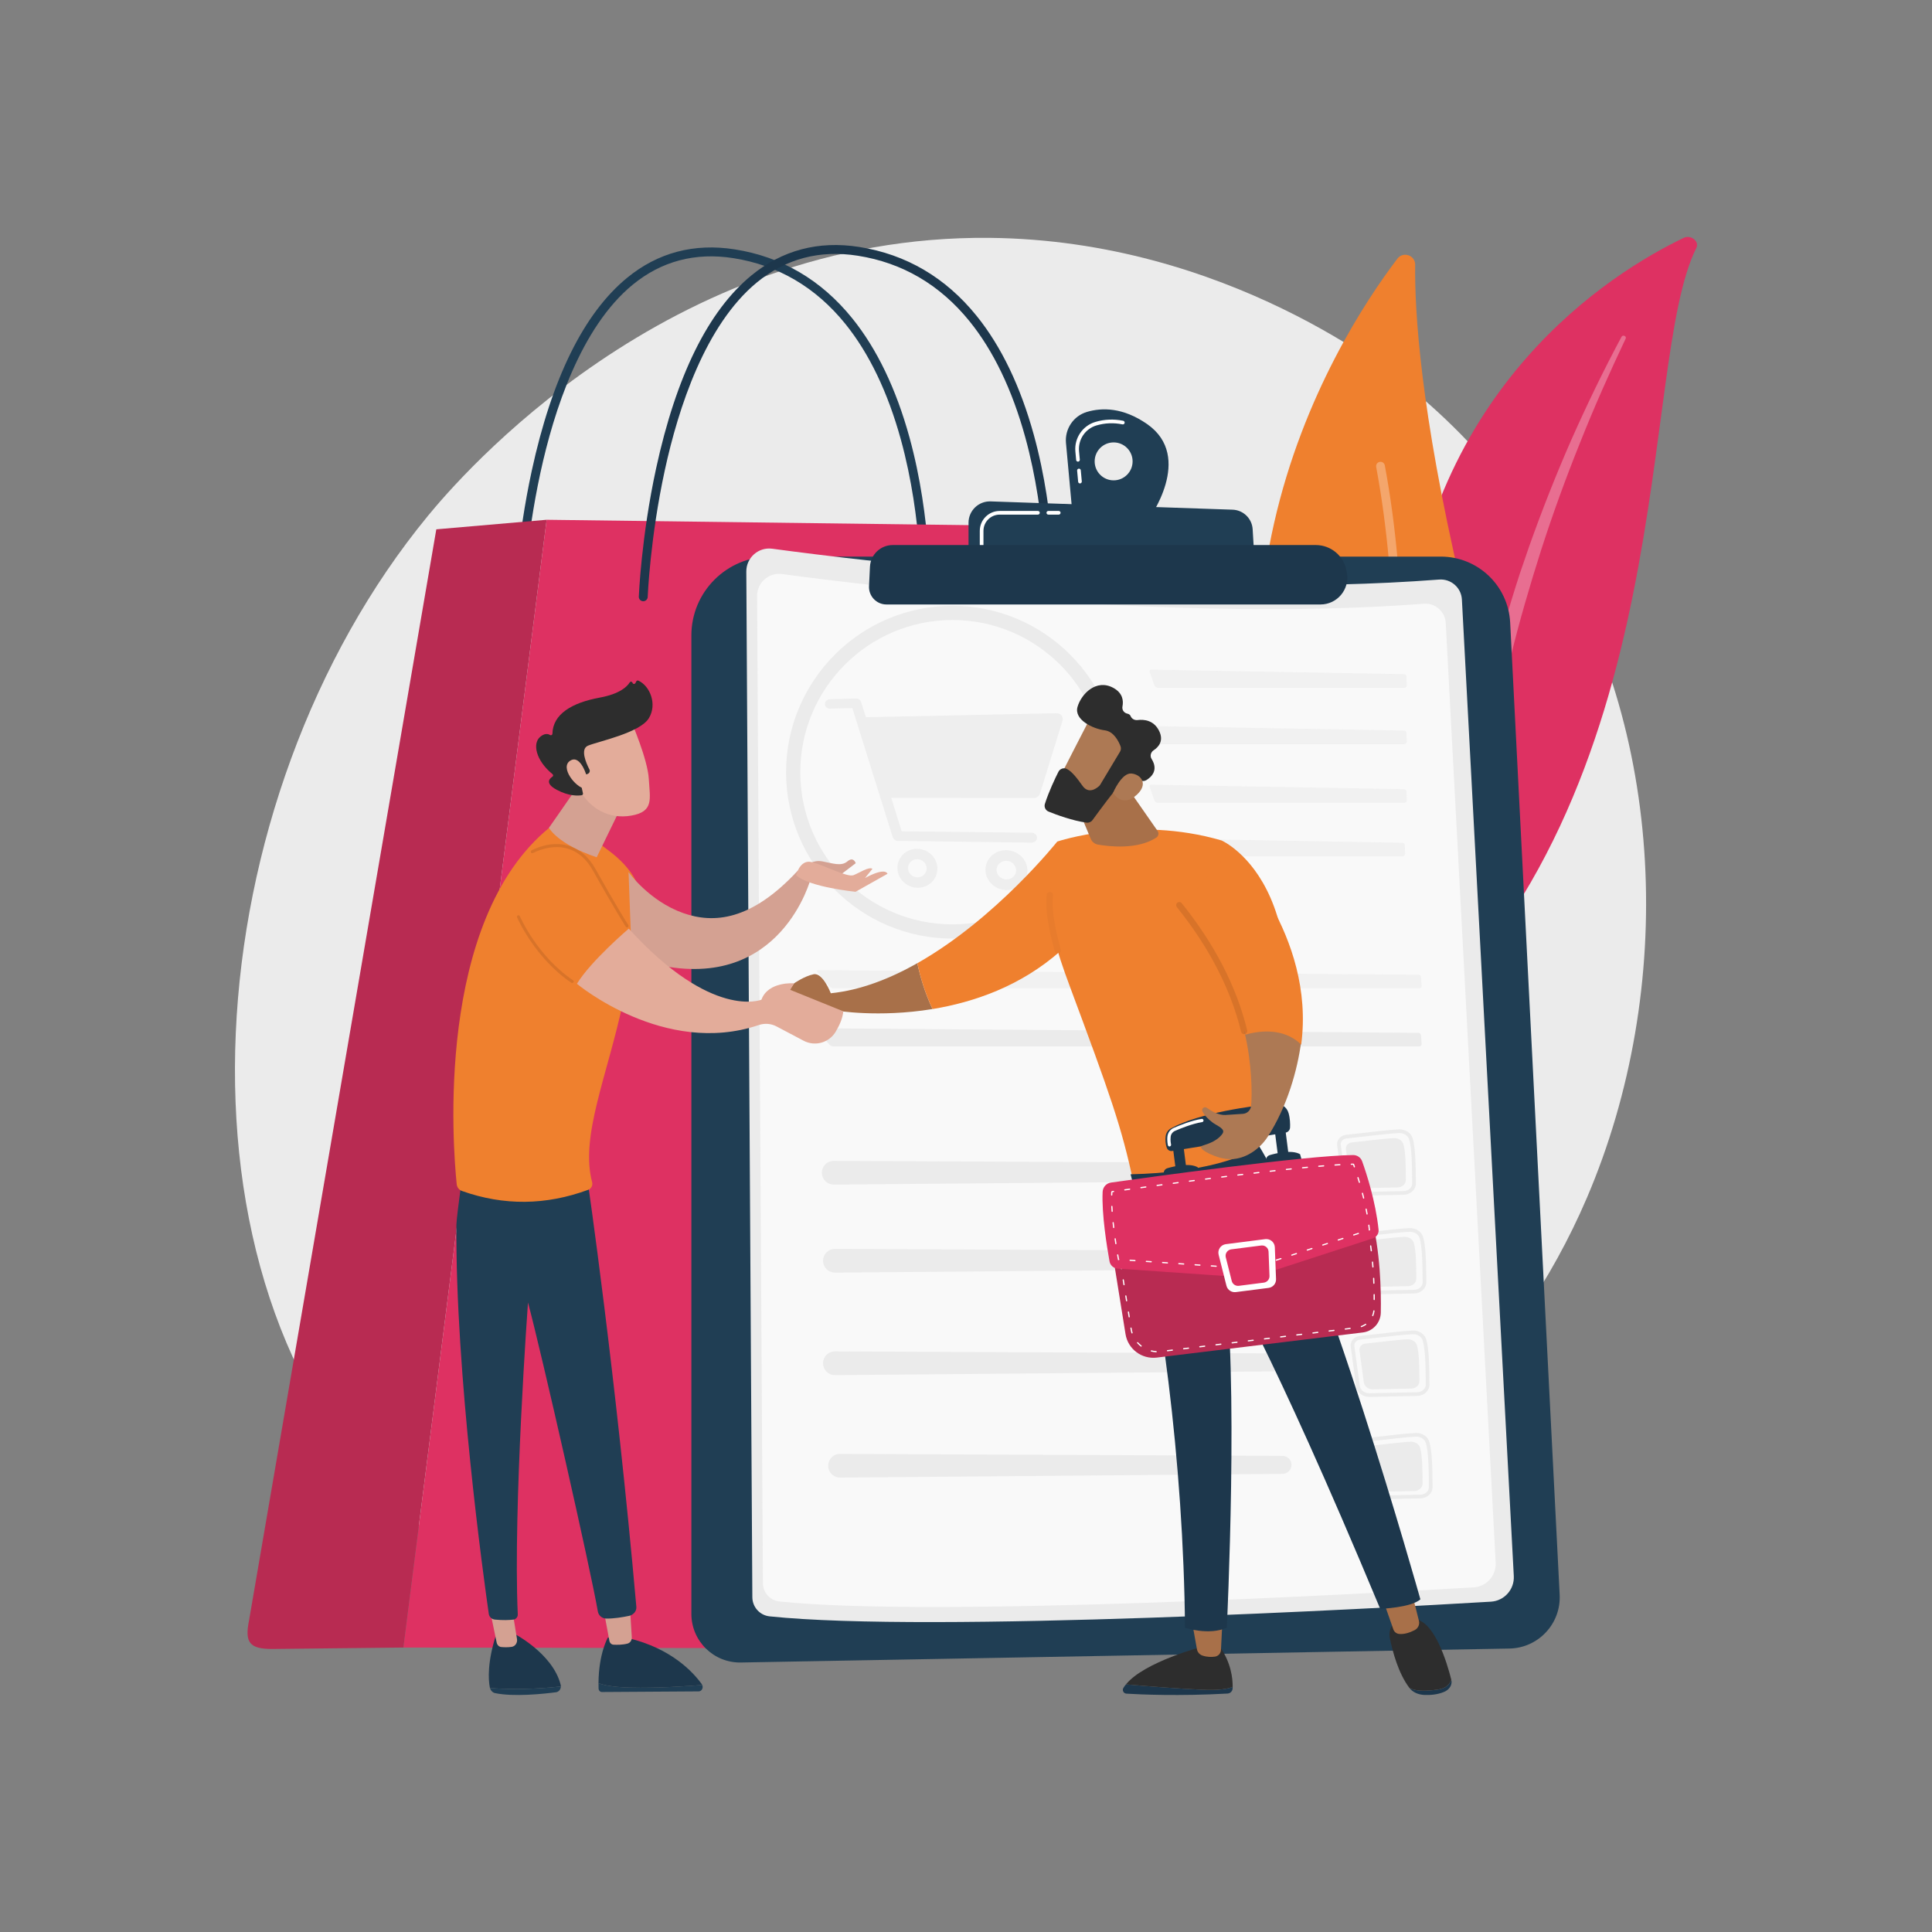 <?xml version="1.0" encoding="UTF-8"?>
<svg id="Illustration" xmlns="http://www.w3.org/2000/svg" viewBox="0 0 3710 3710">
  <rect x="0" y="0" width="3710" height="3710" fill="#808080" stroke="none"/>
  <defs>
    <style>
      .cls-1 {
        opacity: .6;
      }

      .cls-2 {
        fill: #1d374c;
      }

      .cls-3 {
        fill: #2d2d2d;
      }

      .cls-4, .cls-5 {
        fill: #fff;
      }

      .cls-6, .cls-5 {
        opacity: .3;
      }

      .cls-7 {
        fill: #a87049;
      }

      .cls-8 {
        fill: #f9f9f9;
      }

      .cls-9 {
        opacity: .8;
      }

      .cls-10 {
        fill: #d4a192;
      }

      .cls-11 {
        fill: #b82b52;
      }

      .cls-12 {
        fill: #203e54;
      }

      .cls-13 {
        fill: #ebebeb;
      }

      .cls-14 {
        fill: #ad7954;
      }

      .cls-15 {
        opacity: .1;
      }

      .cls-16 {
        fill: #de3162;
      }

      .cls-17 {
        fill: #ef802e;
      }

      .cls-18 {
        fill: #e3ac9a;
      }
    </style>
  </defs>
  <g>
    <path class="cls-13" d="M3047.37,2299.99c-274.51,641.64-999.14,917.25-1566.9,870.25-155.02-12.83-466.93-38.65-710.46-268.95-467.7-442.29-395.67-1366.79,52.05-1911.09,57.66-70.09,456.75-539.72,1078.67-533.43,455.33,4.6,774.93,261.81,813.79,293.86,49.09,40.48,157.37,136.67,254.95,289.28,229.29,358.56,249.44,859.12,77.9,1260.09Z"/>
    <g>
      <path class="cls-16" d="M3257.44,476.2c6.35-12.66-10.4-26.07-24.18-19.45-139.97,67.18-489.69,284.9-538.04,799.45-60.66,645.58-265.62,837.59-486.29,931.93,0,0,273.15-4.02,490.29-196.67,533.14-473.01,445.4-1290.14,558.22-1515.26Z"/>
      <path class="cls-5" d="M3121.85,650.02c-31.25,66.04-60.96,132.66-87.77,200.32-27.22,67.49-52.03,135.81-74.33,204.86-21.98,69.13-42.45,138.7-59.46,209.13-17.37,70.33-31.22,141.45-44.84,212.9-14.07,71.32-27.78,143.27-50.03,213.72-22.14,70.32-54.39,138.89-100.41,199.41-11.49,15.08-23.35,30.01-36.15,44.13-12.49,14.35-25.74,28.17-39.29,41.76-27.26,27.06-56.74,52.45-88.39,75.69-63.44,46.32-135.54,83.65-211.83,111.6-8.03,2.94-17.7-.55-21.59-7.81-3.83-7.12-.66-15.22,7.06-18.3l.05-.02c18.3-7.27,36.47-14.73,54.14-22.89,8.92-3.95,17.6-8.26,26.38-12.41,8.56-4.45,17.35-8.6,25.73-13.29,33.91-18.23,66.16-38.61,96.36-61.09,60.62-44.64,113.33-97.91,157.41-155.65,21.66-29.12,40.72-59.74,56.92-91.69,16.18-31.97,29.49-65.25,40.59-99.34,22.22-68.23,36.47-139.3,51.13-210.5,14.77-71.19,30.18-142.6,48.97-213.16,9.28-35.3,19.3-70.41,30.04-105.3,5.25-17.48,10.9-34.84,16.51-52.21,5.8-17.31,11.72-34.59,17.79-51.81,24.46-68.84,51.35-136.85,80.72-203.87,29.74-66.88,61.56-132.93,96.31-197.61.99-1.85,3.56-2.54,5.74-1.54,2.12.97,3.08,3.18,2.22,5Z"/>
    </g>
    <g>
      <path class="cls-17" d="M2594,1898.81c10.75,18.69,37.09,20.32,50.29,3.28,72.85-94.03,254.8-378.52,161.5-778.42-78.78-337.7-89.41-528.3-88.24-615.16.25-18.37-23.1-26.37-34.2-11.74-122.55,161.41-478.82,724.88-89.35,1402.03Z"/>
      <path class="cls-5" d="M2622.77,1893.91c.49.21,1.01.38,1.55.5,4.54,1.01,9.03-1.85,10.04-6.39,1.14-5.14,113.22-519.86,24.88-994.35-.85-4.57-5.24-7.58-9.82-6.74-4.57.85-7.58,5.25-6.74,9.82,87.69,471.04-23.63,982.51-24.76,987.62-.89,4,1.23,7.96,4.84,9.54Z"/>
    </g>
    <g>
      <path class="cls-12" d="M996.42,1159.22c-.11,0-.22,0-.33,0-4.71-.18-8.38-4.14-8.2-8.85.04-1.13,4.63-114.6,33.22-246.28,38.57-177.72,100.08-302.33,182.82-370.38,59.2-48.69,128.9-67.14,207.15-54.82,90.15,14.19,166.01,58.72,225.47,132.34,47.21,58.46,84.15,135.26,109.8,228.28,43.47,157.67,39.39,309.92,39.34,311.44-.14,4.71-3.94,8.41-8.79,8.27-4.71-.14-8.41-4.08-8.27-8.79.05-1.5,4.03-151.52-38.83-306.74-25.03-90.66-60.91-165.32-106.64-221.88-56.7-70.14-128.95-112.55-214.73-126.06-73.23-11.53-138.38,5.68-193.66,51.14-99.27,81.65-151.03,241.28-176.98,360.81-28.27,130.22-32.8,242.19-32.84,243.31-.17,4.6-3.96,8.21-8.52,8.21Z"/>
      <path class="cls-16" d="M2502.43,3053.09l-295.86-2040.22-1156.89-14.75-275.04,2165.63,1631.55,2.74c59.38,0,104.9-53.64,96.24-113.39Z"/>
      <path class="cls-11" d="M837.84,1016.46l211.84-18.34-275.04,2165.63-252,2.74c-43.45,0-53.15-12.14-44.3-55.41L837.84,1016.46Z"/>
      <path class="cls-2" d="M1235.24,1154.54c-.11,0-.22,0-.33,0-4.71-.18-8.38-4.14-8.2-8.85.04-1.13,4.63-114.6,33.22-246.28,38.57-177.71,100.08-302.33,182.82-370.37,59.21-48.7,128.93-67.14,207.16-54.82,90.15,14.19,166.01,58.72,225.47,132.34,47.21,58.46,84.15,135.26,109.8,228.28,43.47,157.67,39.39,309.92,39.34,311.44-.14,4.71-3.9,8.4-8.79,8.27-4.71-.14-8.41-4.08-8.27-8.79.05-1.5,4.03-151.52-38.83-306.74-25.03-90.66-60.91-165.31-106.64-221.88-56.7-70.14-128.95-112.56-214.73-126.06-73.21-11.53-138.37,5.68-193.65,51.13-99.22,81.6-150.98,241.11-176.94,360.55-28.3,130.25-32.86,242.46-32.9,243.58-.18,4.6-3.96,8.21-8.52,8.21Z"/>
    </g>
    <g>
      <path class="cls-12" d="M1327.64,1220.25c0-83.63,67.79-151.42,151.42-151.42h1287.66c71.04,0,129.62,55.67,133.23,126.62l95.05,1866.86c2.83,55.52-40.88,102.35-96.46,103.36l-1475.82,26.82c-52.23.95-95.07-41.13-95.07-93.36v-1878.88Z"/>
      <g>
        <path class="cls-13" d="M1433.13,1097.57c-.16-26.76,23.37-47.46,49.89-43.87,175.84,23.85,780.51,97.6,1280.45,59.22,22.8-1.75,42.58,15.52,43.8,38.36l99.66,1875.18c1.37,25.71-18.27,47.7-43.97,49.22-210.26,12.44-1076.19,60.55-1385.06,28.19-18.8-1.97-33.07-17.8-33.18-36.7l-11.59-1969.61Z"/>
        <path class="cls-8" d="M1453.84,1144.56c-.15-25.75,22.49-45.68,48.01-42.22,169.22,22.95,751.12,93.92,1232.23,56.99,21.94-1.68,40.98,14.94,42.15,36.91l95.91,1804.57c1.32,24.74-17.58,45.9-42.31,47.37-202.35,11.97-1035.67,58.26-1332.9,27.13-18.09-1.89-31.82-17.13-31.93-35.31l-11.15-1895.44Z"/>
        <g class="cls-1">
          <path class="cls-13" d="M2696.98,1320.66c2.52,0,4.53-2.06,4.45-4.59l-.49-16.78c-.07-2.52-2.2-4.62-4.72-4.67l-485.4-8.65c-2.52-.05-3.9,1.87-3.06,4.25l9.2,26.11c.84,2.38,3.59,4.33,6.11,4.33h473.91Z"/>
        </g>
        <g class="cls-1">
          <path class="cls-13" d="M2210.82,1394.26c-2.52-.04-3.9,1.87-3.06,4.25l9.2,26.11c.84,2.38,3.59,4.33,6.11,4.33h473.91c2.52,0,4.53-2.06,4.45-4.59l-.49-16.78c-.07-2.52-2.2-4.62-4.72-4.67l-485.4-8.65Z"/>
        </g>
        <g class="cls-1">
          <path class="cls-13" d="M2207.53,1609.77c-2.52-.05-3.9,1.87-3.06,4.25l9.2,26.11c.84,2.38,3.59,4.33,6.11,4.33h473.91c2.52,0,4.53-2.06,4.45-4.59l-.49-16.78c-.07-2.52-2.2-4.62-4.72-4.67l-485.4-8.65Z"/>
        </g>
        <g class="cls-1">
          <path class="cls-13" d="M2210.82,1506.88c-2.52-.04-3.9,1.87-3.06,4.25l9.2,26.11c.84,2.38,3.59,4.33,6.11,4.33h473.91c2.52,0,4.53-2.06,4.45-4.59l-.49-16.78c-.07-2.52-2.2-4.62-4.72-4.67l-485.4-8.65Z"/>
        </g>
        <g class="cls-1">
          <path class="cls-13" d="M2725.65,1897.74c2.52,0,4.45-2.06,4.27-4.58l-1.15-16.8c-.17-2.52-2.38-4.59-4.9-4.61l-1152.68-8.74c-2.52-.02-3.27,1.56-1.66,3.5l22.92,27.7c1.61,1.94,4.99,3.54,7.51,3.54h1125.69Z"/>
        </g>
        <path class="cls-13" d="M1571.19,1974.58c-2.52-.02-3.27,1.56-1.66,3.5l22.92,27.7c1.61,1.94,4.99,3.54,7.51,3.54h1125.69c2.52,0,4.45-2.06,4.27-4.58l-1.15-16.8c-.17-2.52-2.38-4.59-4.9-4.61l-1152.68-8.74Z"/>
        <g>
          <path class="cls-13" d="M1581.27,2426.86c2.66,10.08,11.82,17.07,22.24,16.98l849.6-7.24c9.61-.08,17.3-8.01,17.09-17.62-.2-9.34-7.81-16.82-17.16-16.86l-849.62-3.87c-15-.07-25.98,14.11-22.15,28.61Z"/>
          <path class="cls-13" d="M1579,2257.8c2.66,10.08,11.82,17.07,22.24,16.98l849.6-7.24c9.61-.08,17.3-8.01,17.09-17.62-.2-9.34-7.81-16.82-17.16-16.86l-849.62-3.87c-15-.07-25.98,14.11-22.15,28.61Z"/>
          <path class="cls-13" d="M1581.27,2623.66c2.66,10.08,11.82,17.07,22.24,16.98l849.6-7.24c9.61-.08,17.3-8.01,17.09-17.62-.2-9.34-7.81-16.82-17.16-16.86l-849.62-3.88c-15-.07-25.98,14.11-22.15,28.61Z"/>
          <path class="cls-13" d="M1591.13,2820.47c2.66,10.08,11.82,17.07,22.24,16.98l849.6-7.24c9.61-.08,17.3-8.01,17.09-17.62-.2-9.34-7.81-16.82-17.16-16.86l-849.62-3.88c-15-.07-25.98,14.11-22.15,28.61Z"/>
          <g>
            <g>
              <path class="cls-13" d="M2695.98,2294.26c-.08,0-.17,0-.25,0l-91.81,1.93c-13.12.27-24.22-8.42-25.82-20.21l-10.42-76.76c-.61-4.51.66-9.02,3.57-12.71,3.26-4.13,8.3-6.81,13.83-7.36h0c7.72-.76,18.58-2.03,30.08-3.36,24.21-2.81,54.35-6.31,71.34-7.04,12.33-.44,23.02,6.54,26.25,17.19,5.32,17.53,5.93,51.01,6.11,86.68.06,11.59-10.17,21.24-22.86,21.63ZM2585.77,2186.18c-3.64.36-6.91,2.08-8.99,4.71-1.72,2.17-2.47,4.79-2.11,7.38l10.42,76.76c1.12,8.25,9.15,14.31,18.69,14.12l91.81-1.93c.06,0,.12,0,.18,0,8.89-.27,16.07-6.76,16.03-14.55-.18-35.13-.76-68.05-5.8-84.67-2.26-7.45-10.24-12.44-19.2-12.19-16.74.72-46.73,4.2-70.83,7-11.53,1.34-22.42,2.6-30.19,3.37h0Z"/>
              <path class="cls-13" d="M2595.89,2193.82c19.24-1.91,61.02-7.44,80.88-8.3,8.42-.36,15.96,4.5,18.16,11.74,4.27,14.07,4.63,42.35,4.76,68.47.04,7.82-6.95,14.28-15.71,14.46l-73.37,1.54c-9.02.19-16.7-5.73-17.78-13.72l-8.33-61.34c-.86-6.35,4.26-12.14,11.39-12.85Z"/>
            </g>
            <g>
              <path class="cls-13" d="M2716.04,2483.84c-.08,0-.17,0-.25,0l-91.81,1.93c-13.12.27-24.22-8.42-25.82-20.21l-10.42-76.76c-.61-4.51.66-9.02,3.57-12.71,3.26-4.13,8.3-6.81,13.83-7.36h0c7.72-.76,18.58-2.03,30.08-3.36,24.21-2.81,54.35-6.31,71.34-7.04.12,0,.25-.01.37-.01,12.07-.37,22.68,6.66,25.88,17.21,5.32,17.53,5.93,51.01,6.11,86.68.06,11.59-10.17,21.24-22.86,21.63ZM2605.83,2375.75c-3.64.36-6.91,2.08-8.99,4.71-1.72,2.17-2.47,4.79-2.11,7.38l10.42,76.76c1.12,8.25,9.15,14.31,18.69,14.12l91.81-1.93c.06,0,.12,0,.18,0,8.89-.27,16.07-6.76,16.03-14.55-.18-35.14-.76-68.05-5.8-84.67-2.26-7.45-10.36-12.6-19.2-12.19-16.74.72-46.73,4.2-70.83,7-11.53,1.34-22.42,2.6-30.19,3.37h0Z"/>
              <path class="cls-13" d="M2615.95,2383.4c19.24-1.91,61.02-7.44,80.88-8.3,8.42-.36,15.96,4.5,18.16,11.74,4.27,14.07,4.63,42.35,4.76,68.47.04,7.82-6.95,14.28-15.71,14.46l-73.37,1.54c-9.02.19-16.7-5.73-17.78-13.72l-8.33-61.34c-.86-6.35,4.26-12.14,11.39-12.85Z"/>
            </g>
            <g>
              <path class="cls-13" d="M2722.05,2680.55c-.08,0-.17,0-.25,0l-91.81,1.93c-13.12.28-24.22-8.41-25.82-20.21l-10.42-76.76c-.61-4.51.66-9.02,3.57-12.71,3.26-4.13,8.3-6.81,13.83-7.36h0c7.72-.76,18.58-2.03,30.08-3.36,24.21-2.81,54.34-6.31,71.34-7.04.12,0,.25-.01.37-.02,12.07-.37,22.68,6.66,25.88,17.21,5.32,17.53,5.93,51.01,6.11,86.68.06,11.59-10.17,21.24-22.86,21.63ZM2611.85,2572.46c-3.64.36-6.91,2.08-8.99,4.71-1.72,2.17-2.47,4.79-2.11,7.39l10.42,76.76c1.12,8.25,9.15,14.31,18.69,14.11l91.81-1.93c.06,0,.12,0,.18,0,8.89-.27,16.07-6.76,16.03-14.55-.18-35.13-.76-68.05-5.8-84.67-2.26-7.45-10.36-12.63-19.2-12.19-16.74.72-46.73,4.2-70.83,7-11.53,1.34-22.42,2.6-30.19,3.37h0Z"/>
              <path class="cls-13" d="M2621.96,2580.11c19.24-1.91,61.02-7.44,80.88-8.3,8.42-.36,15.96,4.5,18.16,11.74,4.27,14.07,4.63,42.35,4.76,68.47.04,7.82-6.95,14.28-15.71,14.46l-73.37,1.54c-9.02.19-16.7-5.73-17.78-13.72l-8.33-61.34c-.86-6.34,4.26-12.14,11.39-12.85Z"/>
            </g>
            <g>
              <path class="cls-13" d="M2728.07,2877.26c-.08,0-.17,0-.25,0l-91.81,1.93c-13.12.28-24.22-8.41-25.82-20.21l-10.42-76.76c-.61-4.51.66-9.02,3.57-12.71,3.26-4.13,8.3-6.81,13.83-7.36h0c7.72-.76,18.58-2.03,30.08-3.36,24.21-2.81,54.34-6.31,71.34-7.04.12,0,.25-.01.37-.01,12.07-.37,22.68,6.66,25.88,17.21,5.32,17.53,5.93,51.01,6.11,86.68.06,11.59-10.17,21.24-22.86,21.63ZM2617.86,2769.17c-3.64.36-6.91,2.08-8.99,4.71-1.72,2.17-2.47,4.79-2.11,7.39l10.42,76.76c1.12,8.25,9.15,14.31,18.69,14.11l91.81-1.93c.06,0,.12,0,.18,0,8.89-.27,16.07-6.76,16.03-14.55-.18-35.13-.76-68.05-5.8-84.67-2.26-7.45-10.36-12.66-19.2-12.19-16.74.72-46.73,4.2-70.83,7-11.53,1.34-22.42,2.6-30.19,3.37h0Z"/>
              <path class="cls-13" d="M2627.98,2776.82c19.24-1.91,61.02-7.44,80.88-8.3,8.42-.36,15.96,4.5,18.16,11.74,4.27,14.07,4.63,42.35,4.76,68.47.04,7.82-6.95,14.28-15.71,14.46l-73.37,1.54c-9.02.19-16.7-5.73-17.78-13.72l-8.33-61.34c-.86-6.35,4.26-12.14,11.39-12.85Z"/>
            </g>
          </g>
        </g>
        <g>
          <g class="cls-9">
            <path class="cls-13" d="M2038.29,1373.74c-2.41-2.97-6.19-4.2-10.21-4.11l-365.34,7.66-9.23-29.31c-1.28-4.08-5.12-6.7-9.47-6.59l-50.16,1.32c-5.38.14-9.73,3.88-9.73,9.25s4.36,8.89,9.73,8.76l42.86-1.01,77.56,247.85c1.31,4.17,5.22,7.04,9.66,7.1l256.43,3.44c6.02.08,10.9-3.7,10.9-9.39s-4.89-9.59-10.9-9.65l-248.95-2.68-19.98-64.35,273.57.41c5.6,0,10.54-3.66,12.11-8.74l43.18-139.61c1.13-3.64.37-7.39-2.05-10.36Z"/>
            <path class="cls-13" d="M1761.49,1629.95c-21.1-.33-38.17,16.09-38.17,36.6s17.07,37.65,38.17,38.2c21.23.56,38.59-15.86,38.59-36.6s-17.36-37.88-38.59-38.21ZM1761.49,1684.8c-9.86-.23-17.86-8.23-17.86-17.83s8-17.26,17.86-17.08c9.89.18,17.96,8.18,17.96,17.83s-8.07,17.31-17.96,17.08Z"/>
            <path class="cls-13" d="M1932.43,1632.6c-22.14-.34-40.06,16.47-40.06,37.48s17.91,38.57,40.06,39.16c22.28.59,40.51-16.22,40.51-37.47s-18.23-38.82-40.51-39.17ZM1932.43,1688.81c-10.35-.24-18.75-8.44-18.75-18.27s8.4-17.68,18.75-17.49c10.38.19,18.85,8.39,18.85,18.28s-8.47,17.73-18.85,17.49Z"/>
          </g>
          <path class="cls-13" d="M1829.06,1802.38c-176.2,0-319.55-143.35-319.55-319.55s143.35-319.55,319.55-319.55,319.55,143.35,319.55,319.55-143.35,319.55-319.55,319.55ZM1829.06,1190.58c-161.15,0-292.25,131.1-292.25,292.25s131.1,292.25,292.25,292.25,292.25-131.1,292.25-292.25-131.1-292.25-292.25-292.25Z"/>
        </g>
      </g>
      <path class="cls-12" d="M2202.74,814.3c-46.51-32.36-86.95-31.72-115.42-23.32-25.97,7.66-42.8,32.74-40.33,59.7l12.28,134.01,146.1,12.97s88.6-119.91-2.62-183.36ZM2138.49,922.41c-20.12,0-36.43-16.31-36.43-36.43s16.31-36.43,36.43-36.43,36.43,16.31,36.43,36.43-16.31,36.43-36.43,36.43Z"/>
      <path class="cls-4" d="M2073.86,928.32c-1.8,0-3.34-1.37-3.51-3.21l-1.96-21.34c-.18-1.94,1.25-3.65,3.19-3.83,1.98-.19,3.66,1.25,3.83,3.19l1.96,21.34c.18,1.94-1.25,3.65-3.19,3.83-.11.01-.22.01-.33.01ZM2070.03,886.5c-1.8,0-3.34-1.37-3.51-3.21l-1.49-16.2c-2.35-25.69,13.81-49.6,38.43-56.87,17.44-5.15,35.4-5.88,53.4-2.19,1.91.39,3.14,2.25,2.75,4.16-.39,1.9-2.24,3.12-4.16,2.74-16.85-3.45-33.67-2.76-49.99,2.05-21.4,6.32-35.45,27.12-33.41,49.47l1.49,16.2c.18,1.94-1.25,3.65-3.19,3.83-.11.01-.22.01-.33.01Z"/>
      <path class="cls-12" d="M1859.86,1071.3v-67.38c0-23.26,19.28-41.89,42.52-41.09l464.53,15.92c20.62.71,37.31,16.98,38.55,37.57l3.88,64.74-549.48-9.76Z"/>
      <path class="cls-4" d="M2033.08,988.22h-19.98c-1.95,0-3.53-1.58-3.53-3.53s1.58-3.53,3.53-3.53h19.98c1.95,0,3.53,1.58,3.53,3.53s-1.58,3.53-3.53,3.53Z"/>
      <path class="cls-4" d="M1885.01,1050.14c-1.95,0-3.53-1.58-3.53-3.53v-27.26c0-21.06,17.13-38.19,38.19-38.19h73.45c1.95,0,3.53,1.58,3.53,3.53s-1.58,3.53-3.53,3.53h-73.45c-17.17,0-31.14,13.97-31.14,31.14v27.26c0,1.95-1.58,3.53-3.53,3.53Z"/>
      <path class="cls-2" d="M1670.59,1088.31c1.12-23.33,20.36-41.67,43.72-41.67l812.33-.02c29.21,0,54.18,21.02,59.16,49.8l.69,3.97c5.46,31.52-18.81,60.36-50.81,60.36h-833.4c-19.15,0-34.4-16.01-33.49-35.13l1.79-37.3Z"/>
    </g>
    <g>
      <g>
        <g>
          <path class="cls-7" d="M1595.37,1907.36s-15.26-40.17-33.08-36.49c-17.82,3.68-37.32,17.37-37.32,17.37l-28.63,38.72s80.38,31.66,108.64,13.52c0,0,82.1,14.19,185.77-2.83-15.01-31.69-23.95-63.41-29.21-88.03-52.51,29.72-109.07,51.92-166.18,57.73Z"/>
          <path class="cls-17" d="M2030.25,1616.02s-117.54,148.05-268.71,233.61c5.25,24.62,14.2,56.34,29.21,88.03,78.42-12.87,169.17-43.58,246.11-111.81l-6.61-209.83Z"/>
        </g>
        <path class="cls-17" d="M2176.84,2272.21c-22.99-109.19-45.97-172.4-122.94-379.37-24.22-65.13-46.22-131.03-35.59-199.7l11.94-77.12s149.58-50.62,315.39-2.13c0,0,226.22,98.27,72.56,583.61-69.26,77.49-150.31,99.57-241.36,74.71Z"/>
        <path class="cls-7" d="M2055.72,1517.58l38.79,93.18c2.45,5.89,7.75,10.08,14.03,11.16,22.36,3.84,76.45,9.83,111.97-13.53,4.23-2.78,5.31-8.54,2.41-12.69l-71.66-102.88-95.54,24.76Z"/>
        <g>
          <path class="cls-14" d="M2095.83,1375.02c-1.63,1.53-68.75,133.34-68.75,133.34l76.07,36.72,82.18-115.47s-62.23-80.26-89.5-54.59Z"/>
          <path class="cls-3" d="M2150.76,1443.46l-37.94,63.25c-.58.96-1.26,1.83-2.08,2.59-4.52,4.2-19.97,16.43-31.92-.22-10.18-14.19-19.74-27.09-29.97-32.41-5.98-3.11-13.34-.63-16.37,5.39-6.25,12.39-18.36,37.65-25.97,61.6-1.91,6,1.19,12.45,7.03,14.81,15.41,6.24,45.85,17.53,72.86,21.26,4.44.61,8.83-1.26,11.47-4.88,11.62-15.92,44.38-60.42,55.56-71.56,10.39-10.35,29.56-6.45,38.2-3.96,3.28.94,6.77.49,9.69-1.27,8.76-5.28,24.06-18.43,10.07-40.68-3.48-5.53-1.7-12.91,3.76-16.5,9.79-6.44,20.4-18.52,10.29-38.09-10.24-19.81-28.53-21.59-40.99-20.06-5.51.67-11.11-2.22-13.22-7.35-.94-2.28-2.8-4.23-6.26-4.93-6.53-1.32-10.81-7.29-9.53-13.83,2.2-11.21.54-25.77-17.35-35.61-32.82-18.05-61.58,11.36-68.89,36.18-7.31,24.82,29.39,42.37,52.47,45.29,16.96,2.15,26.25,20.66,29.99,30.33,1.36,3.51,1.02,7.43-.91,10.66Z"/>
          <path class="cls-14" d="M2137.46,1522.22s16.33-38.41,35.01-36.85c18.68,1.57,33.39,20.18,10.23,41.1-28.8,26.03-45.24-4.26-45.24-4.26Z"/>
        </g>
        <g>
          <path class="cls-2" d="M2162.12,3234.5c36.13,3.12,98.83,8.2,148.26,10.37,29.71,1.31,46.82-1.6,56.67-5.55-.02,1.11-.05,2.16-.09,3.13-.23,5.2-4.46,9.36-9.71,9.66-93.4,5.21-167.68,1.8-194.13.19-5.47-.33-8.73-6.28-5.93-10.94,1.4-2.33,3.09-4.62,4.93-6.87Z"/>
          <path class="cls-3" d="M2310.38,3244.87c-49.43-2.18-112.13-7.25-148.26-10.37,35.52-43.58,148.26-72.95,148.26-72.95h31.84c21.9,31.57,25.07,61.62,24.83,77.77-9.85,3.94-26.96,6.85-56.67,5.55Z"/>
          <path class="cls-7" d="M2347.58,3109.57l-2.98,58.96c-.32,6.38-5.1,11.75-11.5,12.66-6.36.91-14.88,1.03-23.92-1.98-5.56-1.85-9.69-6.53-10.71-12.25l-10.3-57.4h59.4Z"/>
        </g>
        <g>
          <g>
            <path class="cls-2" d="M2761.15,3244.43c15.67-2.18,22.76-10.32,25.73-19.02.02.08.04.16.06.24,2.3,9.18-3.04,18.69-13.72,23.21-12.91,5.47-27.03,6.4-37.99,5.95-11.76-.48-22.55-5.35-28.48-13.14l-.09-.12c11.8,5.84,28.37,6.53,54.5,2.88Z"/>
            <path class="cls-3" d="M2687.28,3109.19h26.26c40-.82,65.11,83.54,73.34,116.21-2.97,8.7-10.06,16.84-25.73,19.02-26.13,3.64-42.7,2.96-54.5-2.88-21.61-28.44-32.32-70.08-37.47-94.39-5.86-27.64,18.1-37.97,18.1-37.97Z"/>
          </g>
          <path class="cls-7" d="M2710.17,3054.46l14.58,57.99c1.79,7.11-1.62,14.46-8.19,17.84-8.16,4.19-19.64,8.58-30.2,7.31-4.96-.6-9.09-4.09-10.73-8.77l-21.41-61.01,55.94-13.36Z"/>
        </g>
        <path class="cls-2" d="M2727.56,3071.22c-18.14,16.09-77.15,18.22-77.15,18.22-212.55-510.14-301.16-650.58-301.16-650.58,30.69,192.55,6.61,686.8,6.61,686.8-35.07,15.48-80.3,0-80.3,0-2.85-315.23-47.23-653.96-104.47-870.69,143.66-3.23,221.73-34.55,246.68-54.28,119.75,193.06,309.79,870.53,309.79,870.53Z"/>
        <g>
          <path class="cls-11" d="M2134.91,2397.52l26.43,164.41c4.61,28.67,31.17,48.55,60.12,45.02l395.64-48.26c19.35-2.36,34.03-18.52,34.42-37.93.85-42.48-.82-118.09-18.65-186.97l-497.97,63.72Z"/>
          <path class="cls-4" d="M2220.16,2596.76s-.04,0-.07,0c-3.18-.18-6.37-.65-9.47-1.4-.63-.15-1.02-.79-.86-1.42.15-.63.78-1.01,1.42-.86,2.96.72,6.01,1.17,9.05,1.34.65.03,1.14.59,1.1,1.24-.03.62-.55,1.11-1.17,1.11ZM2241.94,2594.93c-.59,0-1.09-.44-1.16-1.03-.08-.64.38-1.23,1.02-1.31l9.31-1.14c.7-.08,1.23.38,1.31,1.02.08.64-.38,1.23-1.02,1.31l-9.31,1.13s-.1.01-.14.01ZM2272.97,2591.14c-.59,0-1.09-.44-1.16-1.03-.08-.64.38-1.23,1.02-1.31l9.31-1.13c.7-.08,1.23.38,1.31,1.02.08.64-.38,1.23-1.02,1.31l-9.31,1.13s-.1,0-.14,0ZM2304.01,2587.36c-.59,0-1.09-.44-1.16-1.03-.08-.64.38-1.23,1.02-1.31l9.31-1.14c.7-.09,1.23.38,1.31,1.02.08.64-.38,1.23-1.02,1.31l-9.31,1.14s-.1.01-.14.01ZM2191.35,2585.94c-.25,0-.51-.08-.72-.25-2.52-1.96-4.87-4.16-7-6.54-.43-.48-.39-1.22.1-1.66.48-.43,1.22-.39,1.66.1,2.03,2.28,4.27,4.38,6.68,6.25.51.4.6,1.13.21,1.65-.23.3-.58.45-.93.45ZM2335.04,2583.57c-.59,0-1.09-.44-1.16-1.03-.08-.64.38-1.23,1.02-1.31l9.31-1.14c.7-.08,1.23.38,1.31,1.02.08.64-.38,1.23-1.02,1.31l-9.31,1.14s-.1,0-.14,0ZM2366.07,2579.79c-.59,0-1.09-.44-1.16-1.03-.08-.64.38-1.23,1.02-1.31l9.31-1.14c.7-.1,1.23.38,1.31,1.02.08.64-.38,1.23-1.02,1.31l-9.31,1.14s-.1,0-.14,0ZM2397.11,2576c-.59,0-1.09-.44-1.16-1.03-.08-.64.38-1.23,1.02-1.31l9.31-1.14c.7-.09,1.23.38,1.31,1.02.08.64-.38,1.23-1.02,1.31l-9.31,1.13s-.1.01-.14.01ZM2428.14,2572.21c-.59,0-1.09-.44-1.16-1.03-.08-.64.38-1.23,1.02-1.31l9.31-1.13c.7-.08,1.23.38,1.31,1.02.08.64-.38,1.23-1.02,1.31l-9.31,1.14s-.1,0-.14,0ZM2459.18,2568.43c-.59,0-1.09-.44-1.16-1.03-.08-.64.38-1.23,1.02-1.31l9.31-1.13c.7-.1,1.23.38,1.31,1.02.08.64-.38,1.23-1.02,1.31l-9.31,1.14s-.1,0-.14,0ZM2490.21,2564.64c-.59,0-1.09-.43-1.16-1.03-.08-.64.38-1.23,1.02-1.31l9.31-1.14c.7-.09,1.23.38,1.31,1.02.08.64-.38,1.23-1.02,1.31l-9.31,1.14s-.1,0-.14,0ZM2521.24,2560.86c-.59,0-1.09-.44-1.16-1.03-.08-.64.38-1.23,1.02-1.31l9.31-1.14c.7-.08,1.23.38,1.31,1.02.08.64-.38,1.23-1.02,1.31l-9.31,1.14s-.1,0-.14,0ZM2173.83,2560.64c-.5,0-.96-.32-1.12-.83-.72-2.33-1.29-4.75-1.68-7.19l-.34-2.12c-.1-.64.33-1.24.97-1.34.65-.12,1.24.33,1.34.97l.34,2.13c.37,2.33.91,4.64,1.6,6.87.19.62-.15,1.28-.77,1.47-.12.03-.23.05-.35.05ZM2552.28,2557.07c-.59,0-1.09-.44-1.16-1.03-.08-.64.38-1.23,1.02-1.31l9.31-1.13c.7-.1,1.23.38,1.31,1.02.08.64-.38,1.23-1.02,1.31l-9.31,1.13s-.1,0-.14,0ZM2583.31,2553.29c-.59,0-1.09-.44-1.16-1.03-.08-.64.38-1.23,1.02-1.31l9.31-1.14c.7-.09,1.23.38,1.31,1.02.08.64-.38,1.23-1.02,1.31l-9.31,1.13s-.1,0-.14,0ZM2614.16,2548.57c-.48,0-.93-.3-1.1-.78-.22-.61.1-1.28.7-1.5,2.85-1.03,5.56-2.42,8.06-4.13.53-.36,1.27-.23,1.63.31.37.53.23,1.26-.3,1.63-2.66,1.82-5.55,3.3-8.59,4.4-.13.05-.27.07-.4.07ZM2168.37,2529.88c-.57,0-1.07-.41-1.16-.99l-1.49-9.26c-.1-.64.33-1.24.97-1.35.67-.1,1.25.33,1.34.97l1.49,9.26c.1.64-.33,1.24-.97,1.34-.06.01-.13.01-.19.01ZM2636.02,2527.52c-.15,0-.29-.03-.44-.09-.6-.24-.89-.93-.65-1.53,1.13-2.81,1.9-5.76,2.29-8.76.08-.64.66-1.1,1.31-1.01.64.08,1.1.67,1.01,1.31-.41,3.2-1.23,6.34-2.44,9.33-.18.46-.62.74-1.09.74ZM2163.41,2499.01c-.57,0-1.06-.41-1.16-.99l-1.49-9.26c-.1-.64.33-1.24.97-1.34.65-.11,1.24.34,1.34.97l1.49,9.26c.1.64-.33,1.24-.97,1.35-.06,0-.13.01-.19.01ZM2638.85,2496.6c-.65,0-1.17-.52-1.17-1.17,0-3.02-.02-6.15-.07-9.37,0-.65.51-1.18,1.16-1.19.64.04,1.18.51,1.19,1.16.04,3.23.06,6.36.07,9.4,0,.65-.52,1.17-1.17,1.17h0ZM2158.45,2468.14c-.57,0-1.06-.41-1.16-.99l-1.49-9.26c-.1-.64.33-1.24.97-1.34.67-.13,1.24.33,1.34.97l1.49,9.26c.1.64-.33,1.24-.97,1.34-.06.01-.13.02-.19.02ZM2638.23,2465.33c-.63,0-1.15-.49-1.17-1.13-.12-3.07-.25-6.19-.41-9.36-.03-.65.46-1.2,1.11-1.23.67,0,1.2.47,1.23,1.11.16,3.18.3,6.31.41,9.39.03.65-.48,1.19-1.13,1.22h-.04ZM2153.49,2437.27c-.57,0-1.07-.41-1.16-.99l-1.49-9.26c-.1-.64.33-1.24.97-1.34.65-.1,1.24.33,1.34.97l1.49,9.26c.1.64-.33,1.24-.97,1.35-.06.01-.13.01-.19.01ZM2636.41,2434.11c-.61,0-1.12-.47-1.17-1.08-.24-3.08-.5-6.19-.79-9.33-.06-.65.42-1.22,1.06-1.28.66-.08,1.22.42,1.27,1.06.29,3.15.55,6.27.8,9.36.05.65-.43,1.21-1.08,1.26-.03,0-.06,0-.09,0ZM2148.53,2406.4c-.57,0-1.06-.41-1.16-.99l-1.49-9.26c-.1-.64.33-1.24.97-1.34.67-.1,1.24.33,1.34.97l1.49,9.26c.1.64-.33,1.24-.97,1.34-.06.01-.13.02-.19.02ZM2633.29,2403c-.58,0-1.09-.43-1.16-1.03-.38-3.08-.79-6.18-1.22-9.29-.09-.64.36-1.23,1-1.32.68-.08,1.24.36,1.32,1,.44,3.12.84,6.23,1.23,9.32.08.64-.38,1.23-1.02,1.31-.05,0-.1,0-.14,0ZM2151.57,2396.56c-.58,0-1.09-.43-1.16-1.02-.08-.64.37-1.23,1.01-1.31l9.3-1.19c.74-.1,1.23.38,1.31,1.01.08.64-.37,1.23-1.01,1.31l-9.3,1.19c-.05,0-.1,0-.15,0ZM2182.58,2392.6c-.58,0-1.09-.43-1.16-1.03-.08-.64.37-1.23,1.01-1.31l9.3-1.19c.73-.09,1.23.38,1.31,1.02.08.64-.37,1.23-1.01,1.31l-9.3,1.19c-.05,0-.1.01-.15.01ZM2213.59,2388.63c-.58,0-1.09-.43-1.16-1.02-.08-.64.37-1.23,1.01-1.31l9.3-1.19c.73-.08,1.23.38,1.31,1.01.08.64-.37,1.23-1.01,1.31l-9.3,1.19c-.05,0-.1,0-.15,0ZM2244.6,2384.66c-.58,0-1.09-.43-1.16-1.02-.08-.64.37-1.23,1.01-1.31l9.3-1.19c.72-.09,1.23.38,1.31,1.01.08.64-.37,1.23-1.01,1.31l-9.3,1.19c-.05,0-.1,0-.15,0ZM2275.61,2380.69c-.58,0-1.09-.43-1.16-1.03-.08-.64.37-1.23,1.01-1.31l9.3-1.19c.72-.08,1.23.38,1.31,1.02.08.64-.37,1.23-1.01,1.31l-9.3,1.19c-.05,0-.1.01-.15.01ZM2306.63,2376.72c-.58,0-1.09-.43-1.16-1.02-.08-.64.37-1.23,1.01-1.31l9.3-1.19c.71-.08,1.23.38,1.31,1.01.08.64-.37,1.23-1.01,1.31l-9.3,1.19c-.05,0-.1,0-.15,0ZM2337.64,2372.75c-.58,0-1.09-.43-1.16-1.02-.08-.64.37-1.23,1.01-1.31l9.3-1.19c.71-.09,1.23.38,1.31,1.01.08.64-.37,1.23-1.01,1.31l-9.3,1.19c-.05,0-.1,0-.15,0ZM2628.64,2372.08c-.56,0-1.05-.4-1.15-.97-.55-3.07-1.12-6.13-1.72-9.2-.13-.64.29-1.25.92-1.38.64-.13,1.25.29,1.38.92.61,3.08,1.18,6.16,1.73,9.24.11.64-.31,1.25-.95,1.36-.07.01-.14.02-.21.02ZM2368.65,2368.78c-.58,0-1.09-.43-1.16-1.02-.08-.64.37-1.23,1.01-1.31l9.3-1.19c.75-.08,1.23.38,1.31,1.02.08.64-.37,1.23-1.01,1.31l-9.3,1.19c-.05,0-.1,0-.15,0ZM2399.66,2364.82c-.58,0-1.09-.43-1.16-1.02-.08-.64.37-1.23,1.01-1.31l9.3-1.19c.74-.1,1.23.38,1.31,1.01.08.64-.37,1.23-1.01,1.31l-9.3,1.19c-.05,0-.1,0-.15,0ZM2430.67,2360.85c-.58,0-1.09-.43-1.16-1.03-.08-.64.37-1.23,1.01-1.31l9.3-1.19c.74-.09,1.23.38,1.31,1.01.08.64-.37,1.23-1.01,1.31l-9.3,1.19c-.05,0-.1.01-.15.01ZM2461.68,2356.88c-.58,0-1.09-.43-1.16-1.03-.08-.64.37-1.23,1.01-1.31l9.3-1.19c.73-.08,1.23.38,1.31,1.01.08.64-.37,1.23-1.01,1.31l-9.3,1.19c-.05,0-.1,0-.15,0ZM2492.69,2352.91c-.58,0-1.09-.43-1.16-1.03-.08-.64.37-1.23,1.01-1.31l9.3-1.19c.72-.09,1.23.38,1.31,1.02.08.64-.37,1.23-1.01,1.31l-9.3,1.19c-.05,0-.1,0-.15,0ZM2523.7,2348.94c-.58,0-1.09-.43-1.16-1.03-.08-.64.37-1.23,1.01-1.31l9.3-1.19c.72-.08,1.23.38,1.31,1.01.08.64-.37,1.23-1.01,1.31l-9.3,1.19c-.05,0-.1.01-.15.01ZM2554.71,2344.98c-.58,0-1.09-.43-1.16-1.03-.08-.64.37-1.23,1.01-1.31l9.3-1.19c.71-.08,1.23.38,1.31,1.01.08.64-.37,1.23-1.01,1.31l-9.3,1.19c-.05,0-.1,0-.15,0ZM2622.2,2341.49c-.53,0-1.01-.36-1.14-.89-.32-1.33-.66-2.65-1-3.97l-3.17.41c-.69.09-1.23-.38-1.31-1.01-.08-.64.37-1.23,1.01-1.31l5.23-.67.26,1c.43,1.66.85,3.33,1.27,5,.15.63-.23,1.26-.86,1.42-.09.02-.19.03-.28.03ZM2585.72,2341.01c-.58,0-1.09-.43-1.16-1.02-.08-.64.37-1.23,1.01-1.31l9.3-1.19c.7-.09,1.23.38,1.31,1.01.08.64-.37,1.23-1.01,1.31l-9.3,1.19c-.05,0-.1,0-.15,0Z"/>
          <path class="cls-2" d="M2235.43,2262.85l-.44-12.88c.95-3.21,3.47-5.72,6.69-6.67,12.07-3.54,42.17-10.89,58.29-1.78l4.09,14.51-68.63,6.82Z"/>
          <path class="cls-2" d="M2272.34,2245.67c-2.75,1.05-5.59,1.42-8.52,1.08-3.55-.41-6.38-3.18-6.83-6.71l-5.1-39.87,20.29-2.6,5.1,39.84c.45,3.55-1.58,6.96-4.94,8.25Z"/>
          <path class="cls-2" d="M2431.95,2237.7l-.44-12.88c.95-3.21,3.47-5.72,6.69-6.67,12.07-3.54,42.17-10.89,58.28-1.78l4.09,14.51-68.63,6.82Z"/>
          <path class="cls-2" d="M2468.85,2220.53c-2.75,1.05-5.59,1.42-8.52,1.08-3.55-.41-6.38-3.18-6.83-6.71l-5.64-44.07,20.29-2.6,5.64,44.04c.45,3.55-1.58,6.96-4.94,8.25Z"/>
          <path class="cls-2" d="M2251.08,2210.22l217.27-35.14c4.95-.8,8.72-4.93,8.94-9.92.32-6.98.07-17.34-2.86-27.74-3.33-11.83-14.84-19.45-27.12-18.18-40.83,4.24-144.45,17.53-198.67,47.43-5.73,3.16-9.55,8.9-10.28,15.38-.69,6.18-.64,14.32,2.31,22.22,1.57,4.2,5.96,6.67,10.4,5.95Z"/>
          <path class="cls-4" d="M2245.72,2201.53c-1.42,0-2.71-.98-3.04-2.42-.08-.36-2.01-8.84-.83-17.39.96-6.95,5.58-13.03,12.05-15.86,11.8-5.17,34.44-14.28,53.59-17.27,1.71-.28,3.3.9,3.57,2.6.27,1.71-.9,3.31-2.61,3.57-19.14,3-42.78,12.76-52.05,16.82-4.56,2-7.69,6.11-8.37,10.99-1.02,7.43.71,15.05.73,15.13.39,1.68-.66,3.36-2.34,3.75-.24.06-.48.08-.71.08Z"/>
          <path class="cls-16" d="M2133.56,2270.84c70.38-9.92,374.92-52.15,464.86-52.8,7.74-.06,14.68,4.73,17.29,11.98,8.26,22.99,25.83,76.62,31.55,131.26.78,7.44-3.86,14.39-11,16.71l-197.31,64.13-71.83,9.19-220.93-15.26c-7.79-.54-14.21-6.25-15.59-13.9-4.91-27.23-15.33-91.28-13.21-133.63.45-9,7.19-16.43,16.15-17.7Z"/>
          <path class="cls-4" d="M2366.77,2434.85l-9.59-.64c-.65-.04-1.13-.6-1.09-1.25.05-.64.6-1.13,1.25-1.09l9.36.65.98-.15c.7-.09,1.23.38,1.31,1.01.08.64-.37,1.23-1.01,1.31l-1.21.15ZM2335.43,2432.7s-.05,0-.08,0l-9.36-.65c-.65-.05-1.13-.6-1.09-1.25.04-.64.59-1.1,1.25-1.09l9.36.65c.65.04,1.13.6,1.09,1.25-.04.62-.56,1.09-1.17,1.09ZM2389.53,2431.92c-.58,0-1.09-.43-1.16-1.03-.08-.64.37-1.23,1.01-1.31l9.3-1.19c.74-.09,1.23.38,1.31,1.01.08.64-.37,1.23-1.01,1.31l-9.3,1.19c-.05,0-.1,0-.15,0ZM2304.24,2430.55s-.05,0-.08,0l-9.36-.65c-.65-.04-1.13-.6-1.09-1.25.05-.65.66-1.11,1.25-1.09l9.36.65c.65.04,1.13.61,1.09,1.25-.04.62-.56,1.09-1.17,1.09ZM2273.05,2428.39s-.05,0-.08,0l-9.36-.65c-.65-.04-1.13-.6-1.09-1.25.05-.65.65-1.11,1.25-1.09l9.36.65c.65.05,1.13.6,1.09,1.25-.04.62-.56,1.09-1.17,1.09ZM2420.54,2427.96c-.58,0-1.09-.43-1.16-1.02-.08-.64.37-1.23,1.01-1.31l9.3-1.19c.74-.08,1.23.38,1.31,1.01.08.64-.37,1.23-1.01,1.31l-9.3,1.19c-.05,0-.1,0-.15,0ZM2241.86,2426.24s-.05,0-.08,0l-9.36-.65c-.65-.05-1.13-.6-1.09-1.25.05-.65.64-1.12,1.25-1.09l9.36.65c.65.04,1.13.6,1.09,1.25-.04.62-.56,1.09-1.17,1.09ZM2210.67,2424.08s-.05,0-.08,0l-9.36-.65c-.65-.05-1.13-.61-1.09-1.25.05-.65.63-1.12,1.25-1.09l9.36.65c.65.04,1.13.6,1.09,1.25-.04.62-.56,1.09-1.17,1.09ZM2179.48,2421.93s-.05,0-.08,0l-9.36-.65c-.65-.04-1.13-.6-1.09-1.25.05-.65.62-1.13,1.25-1.09l9.36.65c.65.05,1.13.61,1.09,1.25-.04.62-.56,1.09-1.17,1.09ZM2450.87,2420.97c-.49,0-.95-.31-1.12-.81-.2-.62.14-1.28.75-1.48l8.92-2.9c.62-.2,1.28.13,1.48.75.2.62-.14,1.28-.75,1.48l-8.92,2.9c-.12.04-.24.06-.36.06ZM2148.29,2419.78s-.05,0-.08,0l-1.38-.09-.16-.9c-.46-2.58-.98-5.53-1.55-8.8-.11-.64.32-1.25.96-1.35.67-.1,1.24.32,1.35.96.5,2.93.97,5.6,1.4,7.98.4.21.66.64.63,1.12-.04.62-.56,1.09-1.17,1.09ZM2480.61,2411.3c-.49,0-.95-.32-1.11-.81-.2-.62.14-1.28.75-1.48l8.92-2.9c.61-.19,1.28.14,1.48.75.2.62-.14,1.28-.75,1.48l-8.92,2.9c-.12.04-.24.06-.36.06ZM2510.34,2401.64c-.49,0-.95-.32-1.11-.81-.2-.62.14-1.28.75-1.48l8.92-2.9c.62-.2,1.28.14,1.48.75.2.62-.14,1.28-.75,1.48l-8.92,2.9c-.12.04-.24.06-.36.06ZM2540.07,2391.97c-.49,0-.95-.32-1.11-.81-.2-.62.14-1.28.75-1.48l8.92-2.9c.62-.19,1.28.14,1.48.75.2.61-.14,1.28-.75,1.48l-8.92,2.9c-.12.04-.24.06-.36.06ZM2142.79,2389.34c-.57,0-1.07-.42-1.16-1-.45-3-.91-6.11-1.36-9.3-.09-.64.35-1.24,1-1.33.61-.1,1.23.36,1.32,1,.45,3.18.91,6.28,1.36,9.28.1.64-.34,1.24-.98,1.34-.06,0-.12.01-.18.01ZM2569.8,2382.31c-.49,0-.95-.31-1.11-.81-.2-.62.14-1.28.75-1.48l8.92-2.9c.61-.2,1.28.13,1.48.75.2.62-.14,1.28-.75,1.48l-8.92,2.9c-.12.04-.24.06-.36.06ZM2599.54,2372.65c-.49,0-.95-.31-1.11-.81-.2-.62.14-1.28.75-1.48l8.92-2.9c.62-.19,1.28.14,1.48.75.2.62-.14,1.28-.75,1.48l-8.92,2.9c-.12.04-.24.06-.36.06ZM2629.27,2362.98c-.49,0-.95-.32-1.12-.81-.13-.41-.03-.84.23-1.14-.3-2.71-.63-5.42-.99-8.12-.08-.64.37-1.23,1.01-1.31.61-.12,1.23.37,1.32,1.01.39,2.98.75,5.97,1.08,8.95l.1.95-1.28.41c-.12.04-.24.06-.36.06ZM2138.6,2358.33c-.59,0-1.09-.44-1.16-1.04-.36-3.09-.71-6.21-1.05-9.34-.07-.65.4-1.22,1.04-1.29.66-.08,1.22.4,1.29,1.04.33,3.12.68,6.23,1.04,9.32.08.64-.38,1.22-1.03,1.3-.05,0-.09,0-.14,0ZM2625.13,2332.32c-.56,0-1.05-.4-1.15-.96-.57-3.09-1.16-6.16-1.78-9.19-.13-.63.28-1.25.92-1.38.66-.13,1.25.28,1.38.91.62,3.05,1.22,6.13,1.78,9.23.12.64-.31,1.25-.94,1.37-.07.01-.14.02-.21.02ZM2135.65,2327.19c-.61,0-1.13-.47-1.17-1.09-.22-3.16-.4-6.3-.55-9.39-.03-.65.47-1.19,1.11-1.23h.06c.62,0,1.14.49,1.17,1.12.15,3.08.33,6.2.55,9.34.04.65-.44,1.2-1.09,1.25-.03,0-.05,0-.08,0ZM2618.57,2301.74c-.53,0-1.01-.36-1.14-.9-.75-3.09-1.52-6.12-2.29-9.08-.16-.63.21-1.27.84-1.43.65-.16,1.27.22,1.43.84.78,2.98,1.54,6.02,2.3,9.12.15.63-.23,1.26-.86,1.42-.09.02-.19.03-.28.03ZM2134.76,2295.93h-.03c-.65-.01-1.16-.55-1.15-1.2.04-1.83.11-3.62.2-5.37.06-1.18.91-2.12,2.07-2.28l2.29-.32c.67-.09,1.24.36,1.32,1,.09.64-.36,1.23-1,1.33l-2.28.32c-.14,1.81-.2,3.58-.25,5.39-.02.64-.54,1.14-1.17,1.14ZM2159.98,2286.05c-.58,0-1.08-.43-1.16-1.01-.09-.64.36-1.23,1-1.32l9.3-1.29c.64-.08,1.23.36,1.32,1,.09.64-.36,1.23-1,1.32l-9.3,1.29c-.05,0-.11.01-.16.01ZM2190.97,2281.78c-.58,0-1.08-.43-1.16-1.01-.09-.64.36-1.23,1-1.32l9.3-1.27c.72-.09,1.23.36,1.32,1,.09.64-.36,1.23-1,1.32l-9.3,1.27c-.06,0-.11.01-.16.01ZM2221.96,2277.57c-.58,0-1.08-.43-1.16-1.02-.09-.64.37-1.23,1.01-1.32l9.3-1.25c.68-.1,1.23.37,1.32,1.01.09.64-.37,1.23-1.01,1.32l-9.3,1.25c-.05,0-.11.01-.16.01ZM2252.96,2273.42c-.58,0-1.08-.43-1.16-1.02-.08-.64.37-1.23,1.01-1.32l9.3-1.23c.63-.08,1.23.37,1.32,1.01.08.64-.37,1.23-1.01,1.31l-9.3,1.23s-.1.01-.15.01ZM2610.41,2271.55c-.51,0-.97-.33-1.12-.84-.93-3.12-1.84-6.11-2.73-8.96-.19-.62.15-1.28.77-1.47.62-.18,1.28.15,1.47.77.89,2.86,1.81,5.87,2.73,8.99.18.62-.17,1.27-.79,1.46-.11.03-.22.05-.33.05ZM2283.97,2269.34c-.58,0-1.09-.43-1.16-1.02-.08-.64.37-1.23,1.01-1.31l9.3-1.21c.66-.1,1.23.37,1.32,1.01s-.37,1.23-1.01,1.31l-9.31,1.21s-.1,0-.15,0ZM2314.98,2265.34c-.58,0-1.09-.43-1.16-1.02-.08-.64.37-1.23,1.01-1.31l9.31-1.19c.67-.09,1.23.38,1.31,1.01.08.64-.37,1.23-1.02,1.31l-9.3,1.19c-.05,0-.1,0-.15,0ZM2346,2261.41c-.58,0-1.09-.43-1.16-1.03-.08-.64.38-1.23,1.02-1.31l9.31-1.16c.65-.09,1.23.38,1.31,1.02.08.64-.38,1.23-1.02,1.31l-9.3,1.16c-.05,0-.1,0-.15,0ZM2377.03,2257.58c-.59,0-1.09-.44-1.16-1.03-.08-.64.38-1.23,1.02-1.31l9.31-1.13c.65-.09,1.23.38,1.3,1.02.08.64-.38,1.23-1.02,1.3l-9.31,1.13s-.1,0-.14,0ZM2408.07,2253.86c-.59,0-1.09-.44-1.16-1.04-.08-.64.38-1.22,1.03-1.3l9.32-1.09c.66-.09,1.22.39,1.3,1.03.08.64-.38,1.22-1.03,1.3l-9.32,1.09s-.09,0-.14,0ZM2439.13,2250.28c-.59,0-1.1-.44-1.16-1.04-.07-.64.39-1.22,1.03-1.3l9.32-1.05c.66-.07,1.22.39,1.3,1.03.07.64-.39,1.22-1.04,1.29l-9.32,1.05s-.09,0-.13,0ZM2470.21,2246.85c-.59,0-1.1-.44-1.17-1.05-.07-.65.4-1.22,1.04-1.29l9.33-.99c.68-.04,1.22.4,1.29,1.04.07.65-.4,1.22-1.04,1.29l-9.33.99s-.08,0-.12,0ZM2501.31,2243.65c-.6,0-1.11-.45-1.17-1.06-.06-.64.41-1.22,1.05-1.28,3.17-.31,6.29-.62,9.34-.91.61-.05,1.22.41,1.28,1.05.06.65-.41,1.22-1.06,1.28-3.05.29-6.16.6-9.33.91-.04,0-.08,0-.12,0ZM2600.82,2241.77c-.49,0-.94-.31-1.11-.79-.53-1.52-1.02-2.92-1.48-4.19-1.08,0-2.21.03-3.37.05-.54.03-1.18-.5-1.19-1.15,0-.65.5-1.18,1.15-1.19,1.28-.02,2.52-.04,3.72-.05.79,0,1.48.45,1.73,1.11.51,1.42,1.06,2.97,1.65,4.66.21.61-.11,1.28-.72,1.49-.13.04-.26.07-.38.07ZM2532.44,2240.74c-.6,0-1.11-.46-1.17-1.07-.06-.65.42-1.21,1.07-1.27,3.2-.28,6.32-.54,9.35-.79.72-.1,1.21.43,1.27,1.07.05.65-.43,1.21-1.07,1.26-3.03.25-6.15.51-9.34.79-.04,0-.07,0-.1,0ZM2563.61,2238.31c-.61,0-1.13-.47-1.17-1.09-.04-.65.45-1.21,1.09-1.25,3.26-.22,6.38-.41,9.38-.58.77-.07,1.2.46,1.24,1.1.04.65-.46,1.2-1.1,1.24-2.99.17-6.1.37-9.35.58-.03,0-.05,0-.08,0Z"/>
          <path class="cls-4" d="M2436.05,2473.15l-62.92,8.05c-8.25,1.05-15.98-4.19-18-12.22l-15.02-59.62c-2.39-9.5,4.09-18.95,13.85-20.2l75.59-9.67c9.56-1.22,18.11,5.98,18.48,15.56l2.35,61.24c.32,8.46-5.89,15.77-14.33,16.85Z"/>
          <path class="cls-16" d="M2426.89,2463.01l-47.89,6.13c-6.28.8-12.16-3.19-13.7-9.3l-11.43-45.38c-1.82-7.23,3.11-14.42,10.54-15.37l57.53-7.36c7.28-.93,13.78,4.55,14.06,11.85l1.79,46.61c.25,6.44-4.49,12-10.91,12.83Z"/>
        </g>
        <path class="cls-14" d="M2389.46,1980.49c14.84,61.33,15.24,121.33,12.98,143.17-.85,8.24-7.47,14.67-15.73,15.25-9.38.66-22.15,1.52-33.56,2.18-12.54.72-26.47-7.2-35.78-13.83-4.75-3.38-10.9,1.88-8.25,7.08,4.57,8.95,12.52,16,20.4,21.99,4.74,3.6,20.51,10.01,19.41,17.1-.35,2.24-1.7,4.19-3.15,5.93-8.76,10.51-22.02,16.13-35.1,20.14-1.64.5-3.37,1.04-4.53,2.31-.33,8.46,25.7,17.86,32.42,20.09,10.06,3.34,20.74,4.75,31.3,3.64,26.19-2.76,50.37-20.83,64.47-42.62,37.7-58.26,57.2-128.61,64.32-182.42-35.07-35.06-88.02-26.17-109.21-20.01Z"/>
        <g>
          <path class="cls-17" d="M2498.67,2006.03c27.97-211.3-134.86-373.77-134.86-373.77l-96.88,112.95c73.55,91.68,108.52,175.69,124.49,241.68,21.18-6.17,72.18-15.91,107.25,19.15Z"/>
          <path class="cls-15" d="M2389.1,1985.85c-2.7,0-5.16-1.84-5.83-4.59-19.69-81.34-61.19-161.87-123.34-239.34-2.07-2.58-1.66-6.36.92-8.44,2.58-2.07,6.36-1.66,8.43.93,63.26,78.86,105.54,160.96,125.64,244.02.78,3.22-1.2,6.46-4.42,7.24-.47.12-.95.17-1.42.17Z"/>
        </g>
      </g>
      <g>
        <g>
          <path class="cls-2" d="M1076.99,3238.48c.02-1.03-.05-2.07-.32-3.12-15.58-61.77-92.92-100.25-92.92-100.25l-30.65,2.4c-17.62,54.45-15.36,87.84-12.53,102.71.08.42.21.81.32,1.22,25.28,2.26,77.31,3.73,136.09-2.96Z"/>
          <path class="cls-12" d="M940.9,3241.44c1.37,4.97,5.03,8.83,9.72,9.82,35.96,7.56,93.12,1.48,117.11-1.66,5.29-.69,9.16-5.59,9.25-11.12-58.78,6.69-110.81,5.22-136.09,2.96Z"/>
          <path class="cls-10" d="M940.79,3091.87l12.98,62.48c.95,4.58,4.47,8.01,8.73,8.41,5.22.49,12.64.78,20.11-.32,6.7-.98,11.36-7.79,10.17-15.09l-9.02-55.48h-42.97Z"/>
          <path class="cls-12" d="M1209.71,3240.65c-33.85-.95-51.35-4.93-60.4-8.63-.02,3.36,0,6.79.11,10.34.12,3.79,2.92,6.82,6.38,6.8l185.83-1.2c5.93-.04,9.4-6.92,6.83-12.35-24.37,2.01-86.42,6.52-138.74,5.05Z"/>
          <path class="cls-2" d="M1348.45,3235.6c-.22-.47-.42-.95-.74-1.4-16.41-22.93-58.21-68.59-140.81-88.4l-39.62-1.25s-17.64,30.67-17.98,87.47c9.05,3.7,26.56,7.68,60.4,8.63,52.32,1.46,114.38-3.04,138.74-5.05Z"/>
          <path class="cls-10" d="M1158.18,3086.34c.63,2.92,8.87,47.38,12.06,64.62.76,4.1,3.95,7.1,7.75,7.31,6.78.38,17.73.43,27.14-2.13,5.08-1.38,8.49-6.55,8.12-12.3l-4.43-70.32-50.64,12.82Z"/>
          <path class="cls-12" d="M1128.15,2265.45s54.51,374.54,93.84,820.25c.73,8.3-5.88,15.53-14.04,17.24-12.02,2.53-29.68,5.54-44.3,5.13-7.81-.22-14.33-6.01-15.64-13.71-13.4-78.58-109.02-500.34-134.12-593.16,0,0-28.83,394.29-19.61,598.85.23,5.09-3.49,9.5-8.55,10.08-7.67.89-19.95,1.56-35.57-.1-5.93-.63-10.71-5.11-11.56-11.01-9.55-66.51-64.48-462.39-62.15-747.56.13-16.08,18.87-148.21,18.87-148.21l232.83,62.21Z"/>
        </g>
        <path class="cls-17" d="M887.13,2287.04c-5.6-1.99-9.51-7.07-10.12-12.99-7.25-70.32-42.34-506.35,179.22-685.71,0,0,12.71-33.24,117.15,48.47,104.44,81.72,48.52,167.37,23.52,285.52-30.26,142.96-83.35,259.82-59.86,347.8,1.62,6.07-1.57,12.45-7.47,14.62-81.13,29.9-161.95,30.89-242.44,2.29Z"/>
        <path class="cls-10" d="M1142.66,1457.7c-.07,6.2-88.54,131.87-88.54,131.87,0,0,15.88,31.28,91.69,56.67l65.44-134.55-68.59-53.99Z"/>
        <g>
          <path class="cls-18" d="M1212.31,1385.69s31.48,72.32,33.59,110.27c2.11,37.96,10.29,62.58-33.59,70.23-43.89,7.64-80.86-14.22-100.89-52.03,0,0-31.38-58.26-24.34-82.12,7.04-23.86,125.23-46.35,125.23-46.35Z"/>
          <path class="cls-3" d="M1126.42,1486.98l2.5-1.1c3.18-1.4,4.54-5.19,2.94-8.28-6.19-11.96-18.25-39.36-2.67-45.75,20.09-8.24,99.65-24.46,116.82-52.7,16.5-27.13,1.88-62.16-20.09-72.12-1.47-.67-3.2-.14-3.96,1.29l-1.83,3.46c-1.25,2.37-4.76,2.01-5.5-.56h0c-.72-2.47-4.01-2.95-5.37-.77-5.28,8.45-19.52,22.14-57.62,29.17-54.14,9.99-89.94,31.9-90.83,69.32-.06,2.38-2.59,3.7-4.62,2.46-4-2.44-10.39-3.58-18.94,3.61-14.87,12.5-8.78,44.94,23.81,71.61,1.55,1.27,1.54,3.69-.14,4.78-5.91,3.85-14.72,13,8.11,25.2,23.61,12.62,41.24,11.59,48.03,10.46,1.69-.28,2.78-1.91,2.41-3.59l-7.25-32.88c-.41-1.86,1.01-3.62,2.91-3.62h11.29Z"/>
          <path class="cls-18" d="M1127.79,1493.92s-12.01-46.19-32.72-33.24c-20.71,12.95,10.75,51.76,27.4,53.49l5.32-20.24Z"/>
        </g>
        <g>
          <path class="cls-10" d="M1531.93,1671.95c-89.28,96.4-161.55,102.07-220.15,81.36-65.09-23.01-104.8-78.57-104.8-78.57l6.1,163.83c17.33,5.96,33.82,10.6,49.53,14.06,238.43,52.57,294.58-166.63,294.58-166.63l-25.25-14.05Z"/>
          <path class="cls-10" d="M1550.04,1661.71s10.28-11.04,29.32-7.57c19.03,3.47,35.98,10.08,47.84,0,11.86-10.08,16.03,3.45,16.03,3.45l-35.51,27-57.67-22.87Z"/>
          <path class="cls-18" d="M1528.8,1680.59s7.05-29.47,28.28-25.43c21.24,4.04,69.45,30.26,81.87,25.43,12.42-4.83,28.31-16.39,36.46-12.3l-14.36,17.85s36.91-21.29,43.26-8.21l-61.42,34.56s-89.86-9-114.11-31.9Z"/>
        </g>
        <path class="cls-18" d="M1107.86,1889.16s167.86,140.58,349.11,79.24c11.24-3.8,23.53-2.98,34.03,2.56l52.11,27.52c21.87,11.55,48.96,3.97,61.65-17.26,7.24-12.11,13.42-25.94,14.65-39.19l-101.96-41.28,7.52-12.5s-49.78-4.22-62.81,31.46c0,0-94.82,39.44-254.74-136.45,0,0-72.57,61.7-99.55,105.9Z"/>
        <path class="cls-15" d="M1098.83,1887.7c-.55,0-1.11-.16-1.61-.49-70.68-47.75-103.93-124.83-104.26-125.6-.62-1.47.06-3.15,1.52-3.77,1.46-.62,3.15.06,3.77,1.52.32.76,32.95,76.31,102.18,123.09,1.32.89,1.66,2.67.77,3.99-.55.82-1.46,1.26-2.38,1.26Z"/>
        <path class="cls-15" d="M1204.1,1780.87c-.94,0-1.87-.47-2.42-1.32-.21-.33-21.81-33.94-62.93-107.58-12.65-22.64-29.27-36.98-49.4-42.62-33.34-9.32-65.47,8.56-65.79,8.74-1.38.76-3.13.3-3.92-1.08-.78-1.38-.3-3.13,1.08-3.92,1.39-.79,34.44-19.28,70.13-9.29,21.69,6.05,39.49,21.31,52.92,45.36,41.02,73.46,62.53,106.95,62.75,107.28.86,1.33.47,3.11-.86,3.97-.48.31-1.02.46-1.55.46Z"/>
      </g>
    </g>
  </g>
  <g class="cls-6">
    <path class="cls-15" d="M2031.13,1831.11c-2.66,0-5.09-1.78-5.8-4.48l-.52-1.98c-6.55-24.85-18.73-71.12-14.69-106.56.38-3.29,3.35-5.66,6.64-5.28,3.29.38,5.66,3.35,5.28,6.64-3.78,33.21,8.03,78.06,14.37,102.15l.52,1.98c.84,3.2-1.07,6.49-4.28,7.33-.51.13-1.03.2-1.53.2Z"/>
  </g>
</svg>